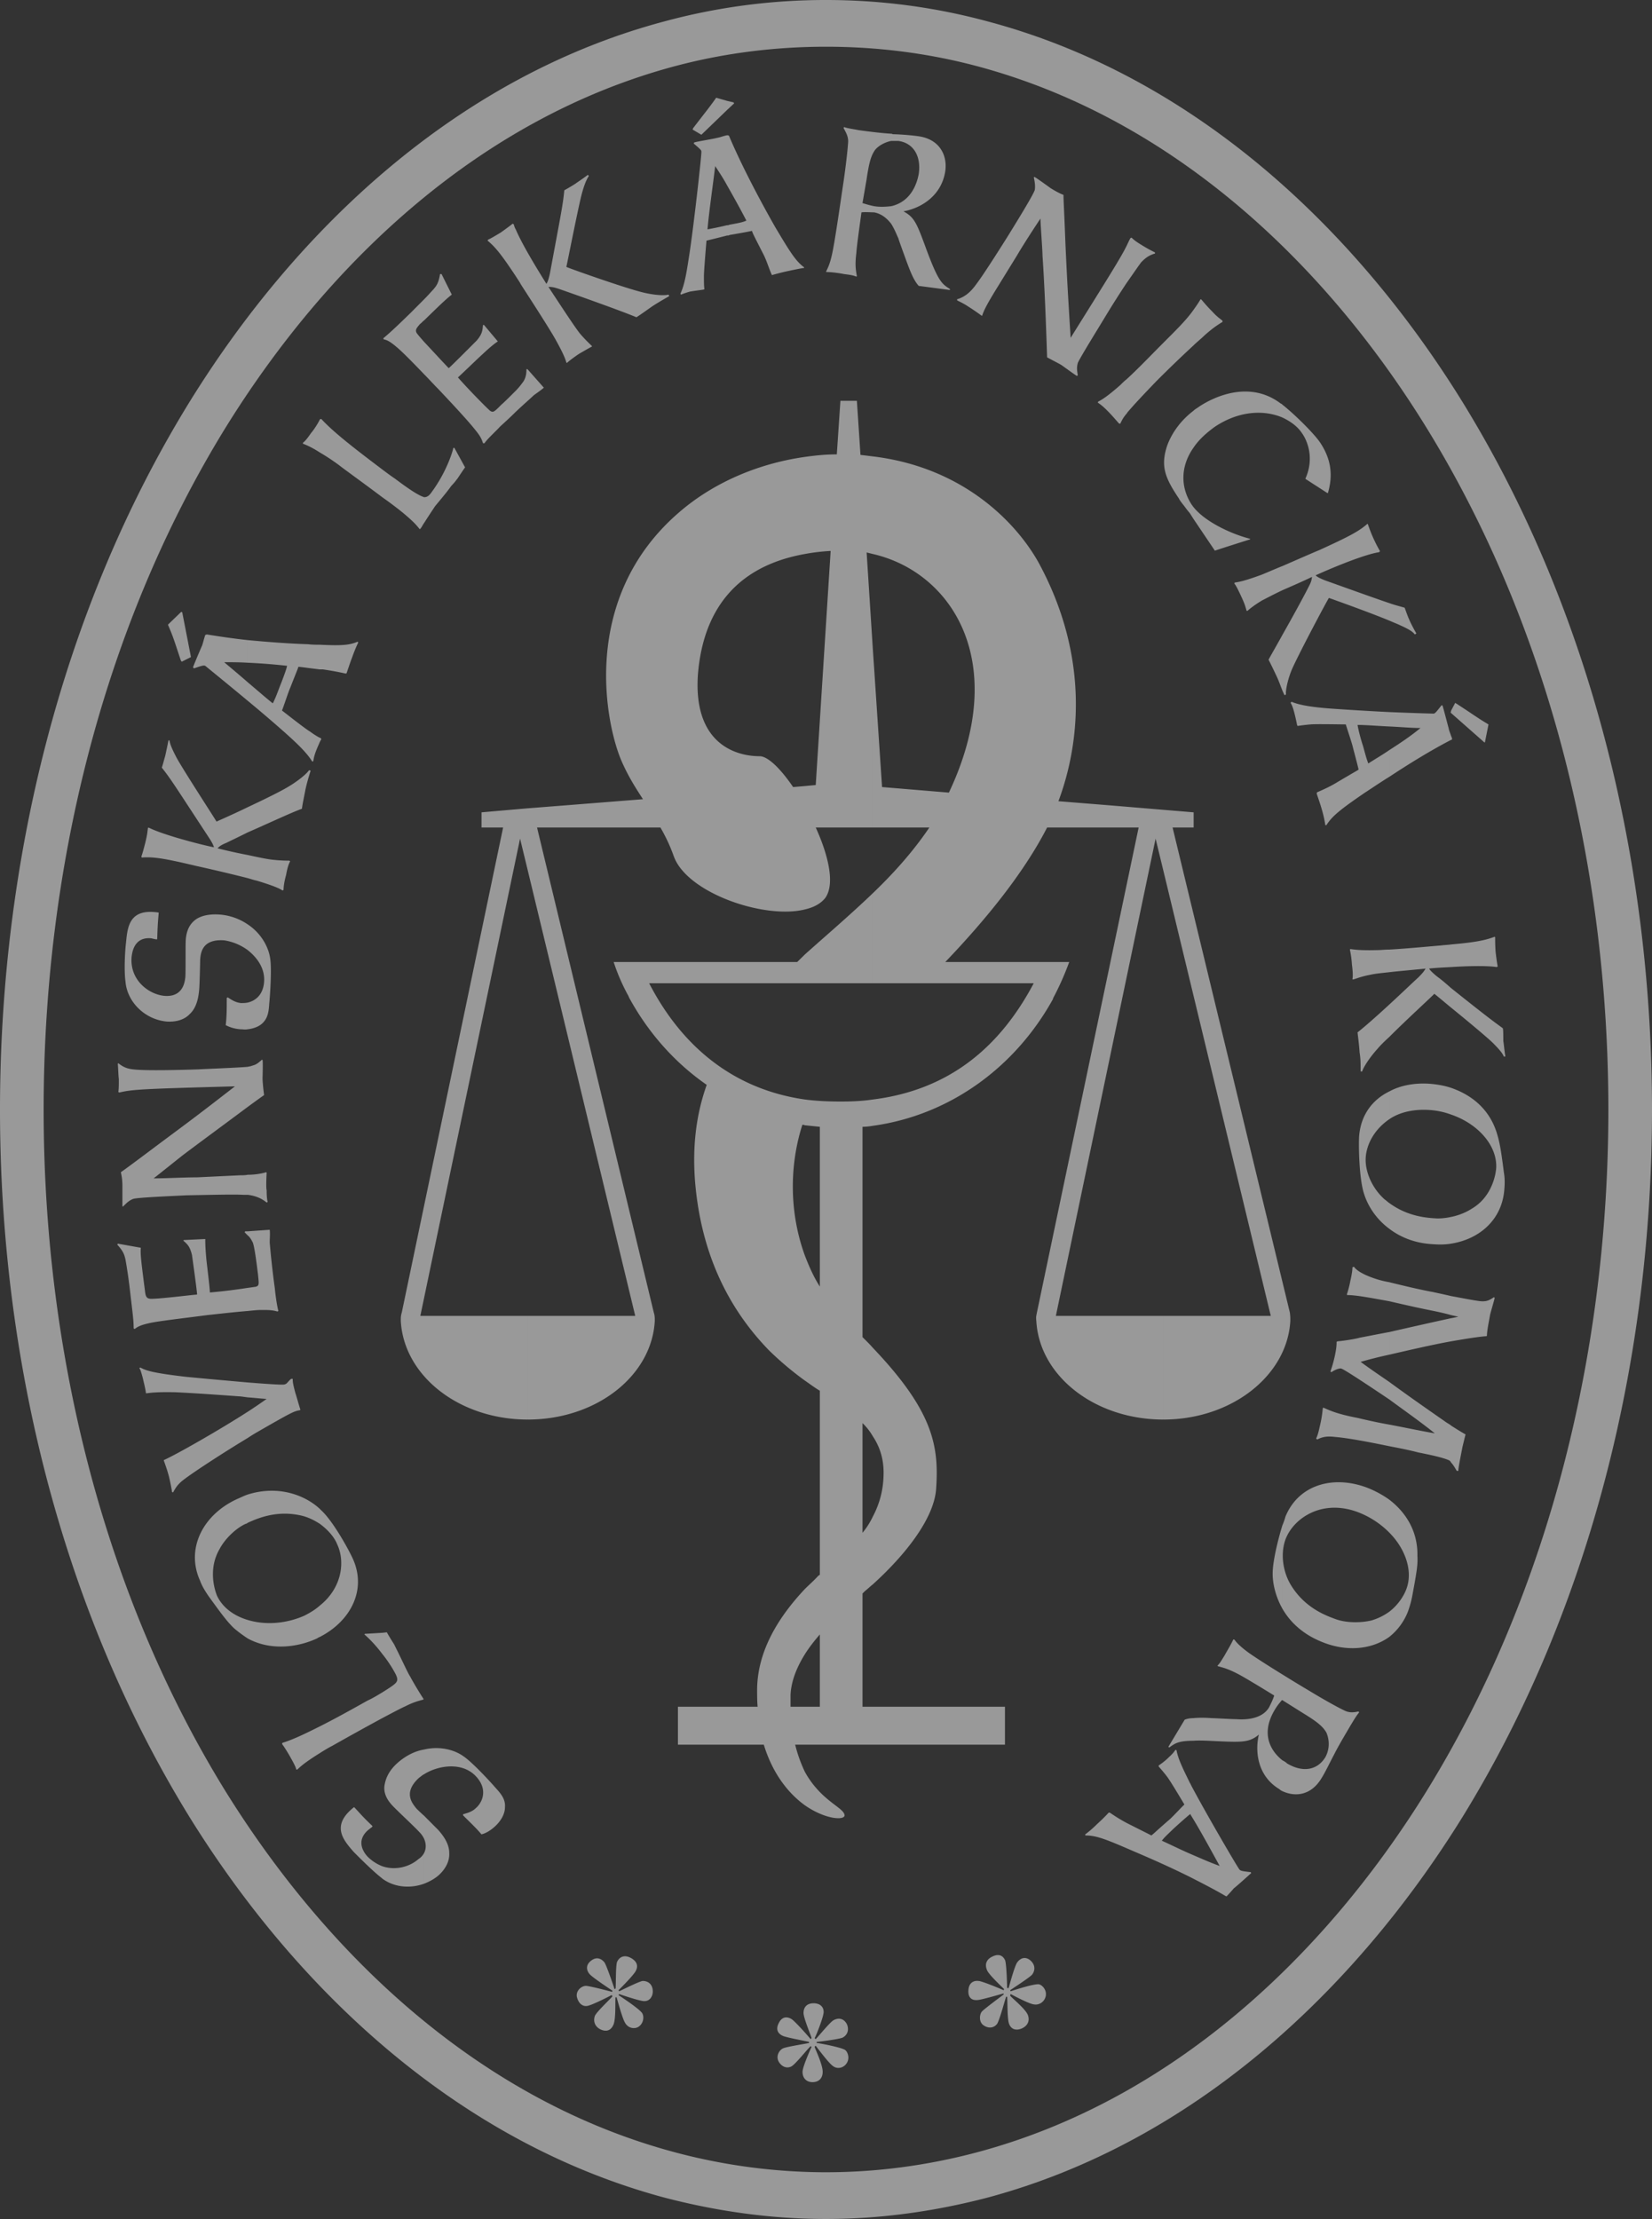 <svg xmlns="http://www.w3.org/2000/svg" width="169" height="227" viewBox="0 0 169 227">
    <rect x="0" y="0" width="169" height="227" fill="#333333" stroke="none"/>
    <g fill="#FFF" fill-rule="evenodd" opacity=".5">
        <path d="M84.5 227c-5.62 0-11.186-.788-16.595-2.206-20.85-5.622-37.393-20.962-48.526-38.928C6.144 164.379 0 138.638 0 113.526 0 88.414 6.144 62.62 19.379 41.134 30.512 23.115 47.056 7.774 67.905 2.206A63.152 63.152 0 0 1 84.5 0v4.78c-5.147 0-10.293.631-15.283 1.944-19.904 5.254-35.606 19.963-46.215 37.142C10.294 64.564 4.464 89.36 4.464 113.526c0 24.113 5.83 48.961 18.538 69.607 10.609 17.127 26.311 31.837 46.215 37.09A60.115 60.115 0 0 0 84.5 222.22V227zm0-227c5.62 0 11.186.735 16.595 2.206 20.85 5.568 37.393 20.909 48.526 38.928C162.855 62.62 169 88.414 169 113.526c0 25.112-6.145 50.853-19.38 72.34-11.132 17.966-27.676 33.306-48.525 38.928C95.685 226.212 90.12 227 84.5 227v-4.781c5.147 0 10.293-.683 15.282-1.996 19.904-5.253 35.659-19.963 46.216-37.09 12.708-20.646 18.538-45.494 18.538-69.607 0-24.166-5.83-48.962-18.538-69.66-10.557-17.18-26.312-31.888-46.216-37.142C94.792 5.411 89.647 4.78 84.5 4.78V0z"/>
        <path d="M104.571 207.491c.67-.334.771-.89.566-1.39-.257-.613-1.697-1.781-1.8-1.948l.051-.167c.102.055 1.852 1.001 2.366 1.057.565.112 1.131-.278 1.234-.89.102-.668-.464-1.169-.771-1.169-.669 0-2.674.668-2.829.723l-.051-.11c.153-.112 2.056-1.336 2.262-1.614.36-.5.258-1.058-.206-1.447-.462-.39-.976-.278-1.336.222-.257.335-.823 2.449-.874 2.616h-.155c0-.167-.05-2.393-.205-2.838-.257-.557-.72-.667-1.286-.39-.616.278-.822.78-.566 1.391.155.446 1.595 1.781 1.749 1.948l-.052.111c-.102-.055-2.21-.946-2.571-.946-.411-.055-.977.112-1.028.946-.052.78.36 1.057.925 1.003.361 0 2.418-.613 2.674-.669v.111c-.154.112-1.953 1.447-2.21 1.725-.258.279-.361 1.113.204 1.448.515.333 1.03.222 1.337-.167.258-.39.772-2.338.927-2.783h.102c.052.278 0 2.337.206 2.783.206.556.72.722 1.337.444M83.129 213c.718 0 1.028-.5 1.028-1.002.05-.723-.772-2.392-.822-2.615l.102-.111c.103.111 1.285 1.725 1.747 2.06.464.388 1.132.222 1.44-.28.36-.556.052-1.28-.256-1.39-.566-.279-2.673-.668-2.828-.668v-.112c.155 0 2.365-.278 2.673-.444.515-.279.668-.835.412-1.391-.31-.557-.823-.668-1.337-.39-.36.167-1.697 1.836-1.851 1.947l-.102-.111c.102-.111.925-2.17.925-2.67 0-.558-.413-.892-1.029-.892-.617 0-1.028.334-1.028 1.002 0 .502.77 2.337.822 2.56l-.103.111c-.102-.166-1.645-1.892-1.954-2.059-.36-.222-.925-.333-1.286.39-.36.668-.102 1.113.412 1.335.36.168 2.47.557 2.675.612v.112c-.206.056-2.366.39-2.675.556-.36.168-.772.78-.412 1.392.36.556.875.667 1.286.444.411-.222 1.595-1.725 1.954-2.058l.103.055c-.103.223-.925 2.059-.925 2.56 0 .613.36 1.057 1.029 1.057m-21.7-5.397c.72.333 1.13 0 1.336-.501.257-.612.154-2.503.206-2.782h.103c.051.11.565 2.115.874 2.615.308.556.977.668 1.388.39.566-.39.566-1.17.309-1.447-.412-.501-2.211-1.67-2.366-1.781l.052-.11c.154.054 2.262.778 2.622.722.515 0 .874-.5.823-1.113-.051-.612-.463-.946-1.028-.946-.412.056-2.263 1.002-2.417 1.057l-.052-.11c.103-.112 1.646-1.614 1.8-2.06.257-.556-.051-1.001-.617-1.279-.566-.279-1.08-.112-1.337.445-.154.445-.103 2.504-.154 2.726l-.103.056c-.051-.167-.823-2.448-1.028-2.727-.258-.334-.772-.667-1.389-.167-.565.446-.463 1.002-.103 1.392.309.333 2.057 1.502 2.314 1.669l-.051.111c-.206-.056-2.314-.611-2.674-.611-.411 0-1.028.444-.926 1.112.155.667.566 1.001 1.029.947.463-.056 2.108-.891 2.52-1.114l.102.111c-.154.223-1.594 1.558-1.8 2.004-.205.556 0 1.112.566 1.391M19.534 67.218l-.89-4.576-.104-.052-1.36 1.315c.523 1.21.575 1.42 1.308 3.628 0 0 .052.106.104.158l.942-.473zm5.808 85.67v2.892a.396.396 0 0 1-.21.106c-1.046.473-2.145 1.577-2.668 2.577-1.046 1.788-.68 3.733-.261 4.785.575 1.21 1.726 2.051 3.139 2.472v1.893c-.471-.315-.994-.683-1.465-1.104-.628-.631-1.047-1.157-2.564-3.26-.314-.474-.628-.947-.837-1.526-1.517-3.313.314-6.837 3.872-8.414.366-.158.68-.316.994-.421zm0-8.467v2.682c-2.355 1.42-5.442 3.418-6.54 4.26-.628.473-.837.841-1.099 1.315l-.105-.053c0-.105-.209-1.157-.314-1.578-.209-.789-.418-1.315-.523-1.63v-.053c1.308-.578 5.808-3.155 8.58-4.943zm0-2.998v1.525c-.419-.052-.733-.105-.89-.105-2.197-.158-4.342-.315-6.54-.42-.314 0-1.831-.053-2.877.105h-.105c-.052-.474-.21-1.052-.314-1.526-.21-.788-.262-.894-.366-1.051l.104-.053c.524.263.995.526 4.657.947 1.046.105 3.924.368 6.33.578zm0-9.676v2.366c-1.36.105-3.14.316-4.133.42-2.826.369-5.18.632-6.017.842-.942.21-1.204.421-1.413.579l-.105-.053c0-.841-.104-1.525-.366-3.786a52.88 52.88 0 0 0-.47-3.261c-.106-.42-.158-.789-.838-1.525l.052-.105 2.355.42c-.053.579 0 1.157.418 4.365.053.474.105.79.471.842.419.105 4.134-.368 4.866-.42 0-.316-.47-3.682-.523-4.05-.21-.842-.419-1.052-.89-1.473l.053-.052 2.197-.106c0 .316 0 .842.105 1.999.052.578.366 2.998.366 3.47a55.99 55.99 0 0 0 3.872-.472zm0-5.785v.42l-.314-.315.052-.105h.262zm0-16.83v4.103c-2.25 1.683-4.761 3.523-6.645 4.943-.47.368-2.564 2.051-2.982 2.367 1.308 0 3.14-.105 4.447-.105l4.395-.21c.262 0 .523 0 .785-.053v2.051h-.471c-.89-.053-3.087 0-5.86.052-.837.053-4.97.21-5.389.368-.419.158-.68.421-1.046.79l-.053-.053v-1.999c0-.841-.104-1.157-.157-1.472.523-.369.89-.631 4.186-3.103 2.616-1.946 3.558-2.63 7.482-5.68-9.627.263-10.464.316-11.825.631l-.104-.053c.052-.315.052-.683.052-1.314-.052-.421-.052-.894-.105-1.578l.053-.053c.575.474 1.046.579 1.517.631 1.256.158 5.127.053 6.697 0 .785-.052 3.872-.157 5.023-.262zm0-6.573c-.21.052-.471.052-.68.052-.628-.052-1.1-.42-1.36-.578l-.105.052c0 1.105 0 1.894-.105 2.788.21.105.733.368 1.517.42.21 0 .471.053.733 0v-2.734zm0-7.994v2.63a5.483 5.483 0 0 0-2.407-1c-2.25-.158-2.407 1.262-2.459 1.999 0 .157-.052 2.63-.105 3.103-.052.473-.157 1.682-.941 2.419-.576.63-1.465.841-2.355.789-2.302-.21-4.08-2.051-4.238-4.102-.157-1.105-.052-3.103.052-3.945.157-1.63.314-3.576 3.349-3.103-.105 1.21-.105 1.263-.157 2.735h-.105c-.104 0-.261-.053-.523-.105-1.779-.158-1.936 1.525-1.988 1.893-.21 2.367 1.727 3.84 3.349 3.997 1.935.158 2.092-1.472 2.145-1.893.052-.631 0-3.366.052-3.945.105-.999.47-1.577 1.046-1.998.471-.315 1.256-.578 2.512-.473a5.852 5.852 0 0 1 2.773.999zm0-11.99v2.576c-.942.474-1.727.842-2.145 1.052-.628.263-.733.368-.942.579 1.256.315 2.25.525 3.087.683v2.367a182.893 182.893 0 0 0-5.337-1.262c-3.087-.737-4.343-.947-5.494-.842l-.052-.105c.105-.263.262-.841.419-1.473.209-.841.209-1.157.261-1.472h.105c1.57.789 5.755 1.84 6.645 1.998-.053-.157-.105-.368-.524-.999-3.453-5.259-3.819-5.89-4.813-7.152.052-.105.262-.894.366-1.262.052-.263.21-.947.314-1.525h.105c.052.315.157.683.68 1.682.47.947 3.924 6.259 4.133 6.627.105-.053 1.57-.684 3.192-1.473zm0-17.093v2.314c-.837-.052-1.622-.052-2.407-.052.68.578 1.57 1.315 2.407 2.05v1.894c-2.145-1.788-4.29-3.524-4.343-3.576-.157-.053-.261-.053-1.15.263l-.105-.105c.104-.316.784-1.894.941-2.262.105-.315.157-.578.314-1.052l.157-.052c1.308.21 2.72.42 4.186.578zm0 19.67v-2.578c1.57-.736 3.296-1.577 4.08-2.05.733-.421 1.832-1.21 2.198-1.736l.157.052c-.261.842-.366 1.21-.523 1.894-.157.841-.314 1.525-.366 1.998-1.151.42-3.61 1.578-5.546 2.42zm0 4.68v-2.367c1.203.263 1.988.42 2.459.474.89.105 1.57.105 1.779.105l.105.052c-.157.316-.262.579-.42 1.42-.208.737-.26 1.315-.26 1.525l-.105.053c-.314-.21-.89-.473-2.616-1-.262-.052-.576-.157-.942-.262zm0 15.461v-2.734c.732-.158 1.57-.737 1.674-2.104.105-1.367-.68-2.472-1.674-3.26v-2.63c1.36.894 2.145 2.314 2.302 3.524.157.999 0 3.576-.105 4.627-.052.842-.157 1.473-.732 1.999-.419.368-.994.526-1.465.578zm0 7.942v-4.102c.21-.052.314-.052.418-.106.419-.105.576-.21 1.047-.63l.052.052c.052.263 0 1.735 0 1.893 0 .21.052.894.157 1.683-.523.368-1.099.789-1.674 1.21zm0 8.993v-2.051c.68 0 1.413-.106 1.883-.263l.053.052c-.053 1-.053 1.63 0 1.788 0 .684.052 1 .104 1.21l-.104.052c-.523-.42-1.099-.683-1.936-.788zm0 11.885v-2.366c.418-.053.732-.106.785-.106.418-.105.366-.263.261-1.314-.104-.79-.314-2.63-.523-3.208-.157-.316-.314-.579-.523-.737v-.42l2.25-.158c.052.473 0 .789 0 1.315.052.578.209 2.419.523 4.68.052.579.21 1.788.366 2.314l-.105.053c-.523-.158-.941-.158-1.674-.158-.366 0-.837.052-1.36.105zm0 12.99v-2.682a53.33 53.33 0 0 0 1.936-1.315c-.262 0-1.204-.105-1.936-.158v-1.525c1.936.158 3.61.263 3.715.21.104 0 .157-.052.261-.105.053-.052.367-.42.471-.473h.157c0 .316 0 .42.262 1.42.157.473.366 1.262.523 1.735l-.052.053c-.628.105-.838.21-4.5 2.314-.262.158-.523.316-.837.526zm7.377 29.503v2.735c-.837.526-1.726 1.104-2.302 1.683h-.105c-.052-.21-.157-.473-.575-1.21-.052-.105-.471-.841-.89-1.42l.053-.105c1.046-.315 2.354-.946 3.82-1.683zm0-12.359v3.209c-.157.052-.261.157-.418.21-1.622.736-4.448 1.315-6.96-.053v-1.893c1.727.526 3.82.42 5.756-.42.628-.316 1.151-.632 1.622-1.053zm0-9.887v1.526c-.575-.369-1.203-.684-1.883-.842-2.512-.578-4.448.263-5.494.736v-2.892c3.191-1 5.912.105 7.377 1.472zm0-88.404v2.525c-1.726-.211-1.988-.264-2.197-.264-.053.21-.157.42-.837 2.156-.21.474-.628 1.788-.838 2.314.419.316 2.407 1.894 2.878 2.156.419.316.785.526.994.632v.42c-.105.263-.261.579-.418 1-.21.578-.21.788-.262.999h-.105c-.575-.947-1.726-1.999-2.72-2.893a141.884 141.884 0 0 0-3.872-3.313v-1.893c.942.789 1.831 1.577 2.564 2.156.314-.579.627-1.525.89-2.156.418-1.105.47-1.262.575-1.683a61.412 61.412 0 0 0-4.03-.316v-2.314c2.198.21 4.396.368 6.175.421.418.053.837.053 1.203.053zm0-23.035v3.366c-.575-.368-1.15-.684-1.726-.894v-.105c.156-.106.366-.316.837-1 .104-.105.575-.736.89-1.367zm0 25.56v-2.525c2.198.105 3.035.052 3.872-.316l.052.105c-.157.316-.366.79-.628 1.525-.261.684-.418 1.21-.575 1.63h-.105a29.522 29.522 0 0 0-2.302-.42h-.314zm0 7.414v-.42c.052 0 .105.052.105.052l.052.106c-.052.052-.105.157-.157.262zm0 91.56c3.087-1.577 4.814-4.733 3.401-7.94-.419-.947-2.04-3.892-3.244-4.997l-.157-.158v1.526c.785.578 1.465 1.314 1.779 2.103.837 1.788.47 4.47-1.779 6.258v3.209zm6.383 5.68v2.63a316.295 316.295 0 0 0-5.127 2.84c-.419.21-.837.473-1.256.736v-2.735c1.465-.736 3.087-1.63 4.866-2.63.68-.315 1.151-.63 1.517-.84zm0-6.1v2.156c-.941-1.262-1.779-1.946-1.83-1.998l.051-.053 1.78-.105zm0-119.013v2.84c-1.883-1.42-4.08-2.998-4.395-3.26a21.853 21.853 0 0 0-1.988-1.315V42.92l.052-.053h.105c1.256 1.368 3.506 3.103 6.226 5.154zm0 142.889a4.387 4.387 0 0 1-1.465-.947c-.261-.263-1.36-1.525 0-2.734.21-.158.314-.263.419-.316l.052-.105c-1.046-1-1.046-1.052-1.883-1.946-2.407 1.893-1.1 3.366-.053 4.575.576.579 1.989 1.999 2.878 2.683l.052.052v-1.262zm0-15.146v-2.63c.837-.526 1.151-.736 1.36-.946.262-.263.21-.526 0-.947a12.634 12.634 0 0 0-1.36-2.051v-2.156l.471-.053c.105.21.628 1.052.733 1.21l.418.841c.366.737 1.047 2.209 1.204 2.42.366.683.994 1.735 1.412 2.366l-.052.053c-.576.157-.994.263-1.831.683-.471.21-1.36.684-2.355 1.21zm4.29-124.903v2.63c-.156.21-.261.473-.418.63h-.052c-.367-.473-.68-.788-1.413-1.42-.419-.367-1.36-1.104-2.407-1.84v-2.84c.419.316.837.631 1.308.947 1.884 1.42 2.46 1.683 2.826 1.84.052 0 .104.053.157.053zm0-20.247v2.156c-.156.105-.261.263-.418.368-.314.368-.523.579-.366.894.052.105.366.473.785.947v3.313c-1.308-1.367-2.355-2.42-2.878-2.84-.68-.578-.994-.684-1.256-.736l-.052-.105c.68-.579 1.151-1 2.825-2.63l1.36-1.367zm0 158.929c-.104.21-.313.473-.575.63-.89.79-2.354 1.21-3.715.737v1.262c1.204.895 2.826 1.053 4.29.526v-3.155zm0-10.571c-.941.158-1.883.63-2.72 1.367-.942.842-1.203 1.63-1.308 2.156-.157.684.052 1.42.732 2.157.367.42 2.355 2.261 2.773 2.734a2.4 2.4 0 0 1 .524.737v-2.367a16.736 16.736 0 0 1-.785-.736c-.419-.526-1.413-1.63.261-3.156.157-.105.314-.263.524-.368v-2.524zm0-146.202v-2.156c.42-.42.733-.79.89-.947.314-.368.576-.63.733-1.63h.157l1.046 2.103c-.47.369-.837.684-2.825 2.63zm0 20.72v-2.629c.262 0 .472-.105.733-.473 1.674-2.262 2.25-4.47 2.25-4.576h.105l1.098 1.999c-.157.21-.68 1-.785 1.157-.104.105-.209.315-.627.736-.471.684-1.518 1.893-1.675 2.104-.314.473-.732 1.104-1.098 1.683zm9.366-13.515v2.156c-.47.473-1.046 1-1.622 1.525-.366.421-1.308 1.262-1.57 1.683h-.156c-.157-.526-.367-.841-.838-1.42-.837-1.052-2.773-3.103-3.714-4.102-.524-.526-.994-1.052-1.465-1.525V34.98c.89.946 2.145 2.314 2.511 2.682.21-.158 2.616-2.577 2.878-2.84.523-.631.575-.947.628-1.578h.104l1.413 1.683c-.314.21-.733.526-1.57 1.315-.418.368-2.145 2.051-2.511 2.367 1.203 1.367 3.034 3.208 3.296 3.418.314.21.419.105 1.151-.631.366-.316.942-.894 1.465-1.42zm0-16.514v4.786c-1.36-2.05-2.04-2.945-2.878-3.629l.053-.105c.261-.104.785-.42 1.308-.736.732-.526.942-.684 1.203-.894l.105.053c.052.157.104.368.21.525zm-9.365 164.662v-2.367l1.465 1.473c.314.368 1.098 1.262 1.098 2.314.053.841-.366 1.63-1.046 2.261-.471.42-.994.684-1.517.894v-3.155c.261-.526.157-1.052 0-1.42zm3.976-2.42c.733.737 1.308 1.263 1.884 1.946.261-.052.784-.263 1.36-.789.47-.42 1.046-1.157 1.046-1.998.053-.789-.366-1.315-.941-1.946-.68-.789-2.407-2.63-3.244-3.208-.994-.736-2.512-1.104-4.081-.736v2.524c1.412-.894 3.924-1.315 5.336.263 1.204 1.315.628 2.63-.052 3.208-.419.42-.994.526-1.308.631v.105zm5.39-157.456v-4.786c.784 1.841 2.72 4.891 3.138 5.576.105-.159.21-.37.367-1.105 1.15-6.206 1.308-6.89 1.465-8.467.104-.053.837-.473 1.15-.684.21-.158.785-.526 1.256-.894l.105.105c-.157.263-.366.579-.68 1.683-.314 1.052-1.517 7.205-1.622 7.626.157.105 5.807 2.103 7.691 2.577.785.21 2.093.42 2.773.262l.052.158c-.732.421-1.098.631-1.674 1-.68.473-1.256.894-1.674 1.156-1.622-.683-6.54-2.419-7.9-2.892-.628-.21-.785-.21-1.1-.21 1.727 2.63 2.669 4.05 3.192 4.733.576.683 1.047 1.104 1.256 1.315v.052c-.314.159-.576.316-1.308.737-.628.42-1.099.788-1.256.946l-.052-.053c-.105-.368-.314-.946-1.204-2.524-.889-1.525-2.982-4.733-3.453-5.47-.157-.315-.366-.578-.523-.84zm0 13.884v-2.156c.365-.368.627-.736.784-.947.262-.42.314-.841.314-1.262h.104l1.675 1.893c-.367.316-.628.474-1.047.79-.261.262-.941.84-1.83 1.682zm21.608-28.294v5.102c-.367-.684-.785-1.315-1.204-1.946-.209 1.788-.628 4.628-.785 6.468.576-.105 1.36-.262 1.989-.42v1.052c-.576.157-1.675.42-2.093.525-.052.579-.262 3.103-.262 3.63 0 .63 0 1.051.053 1.314l-.053.053c-.261.052-.785.105-1.412.21-.576.158-.785.263-.942.315l-.053-.105c.471-.946.68-2.524.89-3.839.47-2.997 1.308-10.57 1.256-10.676 0-.157-.053-.21-.785-.841l.052-.105c.314-.106 1.988-.368 2.355-.474.313-.052.523-.157.994-.263zm0-3.523v.947l-2.616 2.524-.89-.526c0-.053.052-.158.052-.158 1.413-1.84 1.57-1.998 2.355-3.102l1.099.315zm0 .947v-.947l.68.158.052.105-.732.684zm0 12.832v-1.052c.104 0 .157 0 .261-.053 1.151-.21 1.36-.263 1.727-.42-.68-1.315-1.36-2.525-1.988-3.63v-5.1h.104l.105.052c1.308 3.103 3.244 6.732 4.709 9.309 1.623 2.734 2.144 3.523 2.982 4.154v.053c-.366.052-.89.158-1.623.315-.732.158-1.307.316-1.673.421l-.052-.105c-.314-.736-.524-1.473-.89-2.156-.942-1.841-1.046-2.051-1.099-2.262-.261.053-.47.106-2.302.421-.052.053-.157.053-.261.053zM91.162 13.68v.736c-.733.158-1.308.526-1.622.895-.42.577-.629 1.262-.89 3.05l-.418 2.418c.367.106.68.21 1.203.316.68.105 1.203.052 1.727 0v1.788c-.419-.526-.942-.999-1.727-1.157-.315 0-.942-.053-1.308 0-.104.789-.47 3.313-.524 4.155-.155 1.262-.051 1.735.053 2.366l-.053.053c-.26-.105-.418-.158-1.255-.263-.523-.105-1.308-.21-1.831-.21v-.053c.105-.263.366-.631.628-1.893.314-1.472.889-5.575 1.152-7.31.155-1.052.417-3.103.47-4.103 0-.525-.21-.893-.47-1.367l.051-.104c.419.157.994.21 1.465.314 1.517.21 2.512.316 3.349.369zm0 9.203v-1.788c2.093-.473 2.668-2.42 2.826-3.313.26-1.788-.524-3.156-2.094-3.366h-.732v-.736c.052 0 .104 0 .157.052.628 0 1.988.105 2.669.21 2.144.316 2.929 1.946 2.72 3.524-.367 2.577-2.512 3.84-4.29 4.155 1.098.578 1.359 1.21 2.197 3.47 1.36 3.735 1.726 3.946 2.563 4.471v.105l-3.19-.42c-.524-.58-.839-1.42-1.257-2.525-.105-.315-.68-1.84-.837-2.366-.157-.316-.366-.895-.732-1.473zm24.067 15.935v3.523c-.314.369-.418.579-.627 1h-.106c-.208-.21-.627-.737-1.202-1.315-.471-.473-.681-.631-.995-.842l.053-.105c.418-.21.993-.578 2.25-1.683.209-.21.418-.42.627-.578zm0-13.621v3.786a98.815 98.815 0 0 0-2.197 3.471c-.471.79-2.564 4.155-2.774 4.681-.104.42-.104.631 0 1.262l-.104.053c-.262-.158-1.413-1-1.57-1.105-.156-.105-.784-.42-1.464-.788-.106-3.261-.263-7.416-.471-10.413 0-.578-.21-3.261-.21-3.787-.733 1.104-1.727 2.63-2.406 3.787l-2.302 3.734c-.471.788-1.048 1.735-1.257 2.419h-.051c-.785-.579-1.31-.894-1.465-1-.577-.368-.89-.473-1.047-.578v-.105c.733-.21 1.36-.684 1.988-1.577.524-.685 1.727-2.525 3.244-4.944.419-.684 2.616-4.208 2.72-4.681.054-.42 0-.789-.104-1.262l.053-.053c.157.053 1.308.895 1.674 1.157.68.42 1.046.579 1.309.684 0 .631.051 1.104.208 5.206.157 3.314.21 4.418.523 9.414 3.977-6.363 5.128-8.204 5.703-9.361zm0 3.786v-3.786c.157-.315.262-.579.418-.841l.106-.052c.209.21.47.42.994.735.418.263.785.473 1.412.789v.105c-.733.211-1.098.579-1.412.894-.315.421-.89 1.262-1.518 2.156zm6.854 146.78v2.315c-1.517 0-1.883.263-2.459.683l-.105-.052 1.675-2.787c.262-.106.576-.158.89-.158zm0-133.737c-1.308 1-2.198 2.261-2.668 3.524-.732 2.156-.21 3.365 1.203 5.469 0 .053.262.42.524.736.261.368.523.684.575.736l.366.579v-1.21c-.052-.052-.104-.157-.157-.21-1.15-1.735-1.203-3.892.157-5.838v-3.786zm0-10.308v3.629a125.62 125.62 0 0 0-3.819 3.681c-1.466 1.525-2.25 2.367-2.878 3.103-.051.053-.105.158-.157.21V38.82c1.203-1.104 2.355-2.314 3.505-3.471 1.466-1.473 2.565-2.524 3.35-3.629zm0 3.629v-3.629c.262-.368.524-.736.733-1.104h.052c.21.21.419.526 1.151 1.262.576.631.837.736 1.047.947v.105c-.68.42-1.047.683-1.831 1.367-.367.368-.785.684-1.152 1.052zm0 17.723v-1.21c1.152 1.473 3.767 2.735 5.808 3.261v.053c-.994.315-2.668.841-3.61 1.157l-2.198-3.261zm9.104 118.224v2.63h-.052c-.21.262-.419.472-.733.998-1.57 2.63-.209 4.365.785 5.154v3.156a1.097 1.097 0 0 1-.314-.21c-2.197-1.315-2.512-3.787-2.092-5.575-.942.789-1.675.789-4.082.683-1.15-.052-1.988-.105-2.616-.052v-2.314c.524-.053 1.152-.053 1.883 0 .315 0 1.99.105 2.512.105.68.053 2.564.105 3.349-1.21.157-.315.419-.841.523-1.21-.68-.42-2.825-1.735-3.61-2.155-1.099-.579-1.57-.684-2.145-.842l-.053-.052c.21-.21.314-.369.732-1.052.263-.474.681-1.157.89-1.63h.105c.156.21.42.578 1.413 1.314.733.526 2.145 1.42 3.505 2.262zm0-15.252v8.52c-.68-1.21-.994-2.524-.994-3.576 0-1.315.576-3.576.994-4.944zm0-91.087v5.68c-.209-.526-.314-.841-.523-1.315-.366-.788-.68-1.42-.89-1.84.315-.579.838-1.473 1.413-2.525zm0-7.047v2.472c-.994.473-1.675.842-2.093 1.052-.784.474-1.308.894-1.465 1.052h-.104c-.105-.368-.157-.631-.524-1.42-.313-.684-.576-1.21-.732-1.368l.052-.105c.419-.052.995-.158 2.721-.789.523-.21 1.36-.578 2.145-.894zm0-16.513v1.315c-1.726-.737-4.29-.79-6.906.946-.943.684-1.674 1.368-2.198 2.156v-3.786c.157-.158.367-.263.576-.42 1.413-.947 5.127-2.788 8.371-.316.052 0 .105.052.157.105zm0 1.315v-1.315c1.151.894 3.244 2.945 3.872 3.892 1.046 1.577 1.36 3.208.785 5.153h-.052l-2.198-1.42-.053-.052c.995-2.209.105-4.05-.366-4.68-.418-.632-1.098-1.158-1.988-1.578zm0 140.522v-3.156c.21.105.367.21.471.316 1.57.946 3.087.736 3.924-.631.523-.947.367-1.946.105-2.525-.366-.63-.942-1.104-2.407-1.998l-2.093-1.315v-2.63c1.099.684 2.145 1.315 2.773 1.684.941.578 2.669 1.577 3.558 1.998.523.263.942.21 1.465.105l.052.105c-.313.368-.575.842-.837 1.263-.837 1.42-1.36 2.313-1.726 3.05-.314.578-.89 1.788-1.256 2.366-1.047 1.788-2.668 1.999-4.029 1.368zm10.935-29.82v3.367a9.031 9.031 0 0 0-2.983-1.999c-3.714-1.525-6.696.42-7.585 2.577-.576 1.42-.367 3.313.47 4.733 1.413 2.367 3.558 3.156 4.552 3.524 1.1.42 2.616.42 3.714.158a5.955 5.955 0 0 0 1.832-.894v2.577c-1.832 1.314-4.395 1.525-6.854.525-1.988-.788-3.296-2.05-4.08-3.418v-8.52a6.41 6.41 0 0 0 .313-.894c1.413-3.418 5.128-4.26 8.529-2.892.627.263 1.36.63 2.092 1.157zm0-7.677v2.208c-2.04-.42-4.238-.841-5.546-.946-.837-.105-1.308 0-1.83.263l-.106-.105c.105-.21.21-.474.367-1.21.157-.631.26-1.262.314-1.893l.052-.053c.628.263 1.308.631 3.505 1.052.89.21 2.042.473 3.244.684zm0-9.467v2.314a43.811 43.811 0 0 0-2.93.737c1.151.841 2.093 1.472 2.93 2.05v1.789c-2.511-1.683-4.656-3.103-4.918-3.156-.157-.052-.628.105-.994.368l-.105-.052c.105-.368.21-.579.419-1.473.21-.946.21-1.315.21-1.577l.104-.053c.68-.053 1.935-.263 2.25-.368.836-.158 1.883-.368 3.034-.579zm0-5.101v1.946c-1.779-.316-3.349-.631-4.29-.631l-.052-.053c.104-.315.261-.841.366-1.42.157-.683.209-1.104.209-1.367l.157-.053c.366.526 1.36.947 2.145 1.21a9.79 9.79 0 0 0 1.465.368zm0-19.511v2.84c-1.465.999-2.302 2.472-2.407 3.891-.104 1.473.68 3.209 1.937 4.313.156.105.313.263.47.368v2.63c-1.36-1-2.198-2.367-2.564-3.524-.523-1.525-.575-4.89-.523-5.89.157-2.209 1.36-3.787 3.087-4.628zm0-8.888v3.313c-.523.474-.941.894-1.202 1.21-.577.631-1.362 1.683-1.57 2.314h-.158c0-.894 0-1.262-.104-1.946-.053-.841-.158-1.525-.21-2.051.68-.526 1.989-1.683 3.244-2.84zm0-5.627v2.314c-.941.105-1.517.158-1.935.263-.89.158-1.518.42-1.727.473h-.105c.052-.368.052-.684-.052-1.525a10.352 10.352 0 0 0-.21-1.525l.053-.053c.418.053.993.158 2.825.105.314 0 .68-.052 1.151-.052zm0-24.297v1.473c-1.202-.053-2.353-.158-3.244-.158.105.63.367 1.578.576 2.209.315 1.157.366 1.314.523 1.735.732-.473 1.464-.894 2.145-1.367v2.734c-.941.579-1.779 1.157-2.511 1.63-2.616 1.789-3.349 2.42-3.924 3.314h-.105a12.308 12.308 0 0 0-.366-1.63c-.21-.737-.419-1.263-.524-1.63l.053-.106c.733-.315 1.413-.63 2.093-1.052 1.78-1.051 1.988-1.157 2.145-1.262-.053-.263-.105-.473-.576-2.261-.104-.474-.575-1.84-.732-2.367-.523 0-3.087-.052-3.61 0-.576.053-.994.105-1.308.158l-.052-.053c-.053-.21-.157-.788-.315-1.367-.157-.578-.26-.789-.366-.947l.105-.105c.994.42 2.563.579 3.872.684 1.465.105 3.923.263 6.121.368zm0-11.15v1.789c-2.04-.842-5.86-2.209-6.173-2.314-.105.105-2.931 5.417-3.716 7.152-.366.79-.732 2.104-.68 2.735l-.156.053c-.053-.158-.157-.316-.21-.474v-5.68c1.046-1.84 2.25-4.049 2.669-4.89.313-.579.313-.737.366-1.052-1.204.578-2.198.999-3.035 1.367V57.91c1.57-.683 3.244-1.42 3.768-1.63 2.877-1.315 4.028-1.893 4.918-2.682h.051c.106.315.315.894.576 1.472.367.79.524 1.052.68 1.315l-.104.105c-1.727.263-5.703 1.999-6.488 2.367.104.105.313.263.994.526 3.82 1.367 5.442 1.946 6.54 2.314zm0 1.789v-1.788c.576.21 1.047.315 1.57.473.052.105.314.894.47 1.21.106.263.42.894.733 1.42l-.157.105c-.21-.263-.47-.473-1.517-.947-.21-.105-.628-.263-1.099-.473zm0 103.972v-2.577c.89-.684 1.465-1.578 1.727-2.262.732-1.84-.052-4.154-1.727-5.837v-3.366c1.518 1.157 2.93 3.05 2.878 5.732.052.894-.053 1.578-.523 4.102a10.12 10.12 0 0 1-.471 1.683 6.17 6.17 0 0 1-1.884 2.525zm6.331-21.615v3.786c-.052-.105-.105-.157-.157-.21-.628-.316-2.198-.631-3.244-.842-.784-.21-1.83-.42-2.93-.63v-2.21c1.675.316 3.4.684 4.657.895-1.36-1.105-3.087-2.314-4.657-3.471v-1.788c1.727 1.262 3.14 2.261 5.86 4.154.157.105.366.21.471.316zm0-10.992v2.367c-2.04.368-4.5.947-6.33 1.367v-2.314a629.936 629.936 0 0 1 6.33-1.42zm0-2.261v1.946c-1.15-.316-1.57-.368-3.558-.79-.942-.21-1.883-.42-2.773-.63v-1.946c1.465.368 3.506.841 4.448 1 .209.052.994.21 1.883.42zm0-8.099v2.735c-.628.105-1.256.105-1.936.052-1.83-.105-3.296-.736-4.395-1.577v-2.63c1.936 1.42 3.924 1.525 4.919 1.578.47 0 .94-.053 1.412-.158zm0-13.2v2.734a7.793 7.793 0 0 0-2.25-.473c-1.675-.105-3.087.263-4.08.947v-2.84c1.15-.631 2.615-.894 4.132-.789.629.053 1.413.158 2.198.42zm0-14.673v2.314c-1.046.053-1.936.105-2.25.158.052.105.21.315.785.789.576.42 1.047.841 1.465 1.21v1.998c-.89-.737-1.57-1.315-1.726-1.42-.053.105-2.826 2.63-4.605 4.417v-3.313c1.256-1.157 2.46-2.314 2.982-2.787.472-.474.576-.631.733-.894-1.57.158-2.825.263-3.715.368v-2.314c1.884-.105 4.552-.368 5.285-.42.365-.053.732-.053 1.046-.106zm0-21.3c-.105-.367-.209-.525-.261-.84-.105-.369-.524-2-.628-2.315h-.104c-.576.737-.63.79-.786.842-.053 0-2.146-.053-4.552-.158v1.473c1.151.052 2.303.157 3.191.157-.94.79-2.04 1.525-3.19 2.262v2.734c1.988-1.314 4.29-2.734 6.33-3.786v-.368zm0-2.629v.263l-.052-.052.052-.21zm0 .263l3.4 2.998h.053l.367-1.84c-1.151-.684-1.308-.842-3.244-2.104 0 0-.105-.053-.157-.106l-.419.79v.262zm0 2.735v-.368c.053.052.053.158.105.263l-.052.105h-.053zm0 23.245v-2.314c2.407-.21 3.506-.42 4.448-.789l.052.053c0 .263 0 .894.051 1.525.106.894.157 1.157.21 1.472l-.104.053c-1.047-.158-3.035-.105-4.657 0zm0 4.155v-1.999c3.557 2.84 4.133 3.26 5.284 4.102.052.105.052.947.052 1.315.053.263.106.947.211 1.578h-.158c-.105-.263-.314-.579-1.098-1.368-.524-.526-2.669-2.314-4.29-3.628zm0 24.139v-2.735a6.253 6.253 0 0 0 2.198-.894c1.726-1.052 2.302-2.945 2.406-4.05.157-2.314-1.83-4.575-4.604-5.522v-2.734c1.831.63 3.82 1.946 4.657 4.575.26.842.418 1.525.732 4.05.105.578.105 1.157.053 1.736-.21 3.05-2.46 5.1-5.442 5.574zm0 9.992v-2.367c.314-.052.523-.105.733-.157-.262-.053-.523-.106-.733-.158v-1.946c1.151.21 2.46.473 3.034.526.681.052.943-.158 1.362-.42l.052.104c-.052.263-.419 1.473-.471 1.736-.105.63-.314 1.578-.314 2.103l-.053.053c-.784.053-2.092.263-3.61.526zm0 12.411v-3.786c.576.368.994.63 1.465.894v.052c-.052.158-.21.842-.314 1.263-.052.315-.418 2.05-.418 2.419h-.157c-.105-.158-.314-.579-.576-.842zM111.053 187.766c1.076 0 1.991.341 4.896 1.607 1.721.732 3.82 1.656 5.864 2.679v-2.386c-.915-.39-1.883-.877-2.959-1.364.269-.341.377-.438 1.237-1.266.485-.439 1.184-1.072 1.668-1.461 0 0 .054.048.054.097v-3.117c0-.049 0-.049-.054-.097-.538-1.12-1.236-2.435-1.399-3.41l-.106-.048c-.108.146-.216.34-.647.73-.43.439-.86.731-1.076.877v.098c.162.194.43.487.808.974.323.39 1.56 2.483 1.828 2.922-.376.34-1.29 1.363-1.667 1.655-1.398 1.218-1.507 1.364-1.722 1.51-.161-.097-.377-.195-2.205-1.12-.7-.34-1.4-.78-2.044-1.217h-.108c-.269.292-.646.681-1.184 1.168-.538.536-.969.877-1.237 1.072l.053.097zm10.76 4.286c1.237.633 2.476 1.266 3.55 1.9l.108.048c.377-.39.54-.584.754-.828.322-.244 1.56-1.364 1.775-1.558l-.054-.098c-.914-.097-1.022-.146-1.13-.243-.107-.049-3.658-6.137-5.003-8.718v3.117c.915 1.461 2.152 3.75 2.959 5.211-.968-.34-1.936-.778-2.959-1.217v2.386zM53.992 82.688v6.361l-.789-3.258L43 134.616h10.993v10.603c-6.995 0-12.676-4.448-12.992-10.086 0-.362 0-.517.105-.879l10.363-49.601h-2.21v-1.552l4.734-.413zm28.353 79.858v6.672c-.842 1.345-1.42 2.793-1.473 4.19v1.189h1.473v3.879h-1a14.384 14.384 0 0 0 1 2.793v3.414c-1.579-1.138-3.262-3.104-4.209-6.207h-8.784v-3.88h8.153c-.052-.568-.052-1.189-.052-1.81.052-4.034 2.314-7.499 4.892-10.24zm0-64.91l-.79.775H62.777a20.272 20.272 0 0 0 1.42 3.31c.105.155.158.362.263.517 1.946 3.517 4.629 6.517 7.838 8.741-1.052 2.948-1.526 6.31-1.158 10.293.79 8.379 4.366 13.603 7.522 16.861a32.586 32.586 0 0 0 3.683 3.103v-12.775c-1.631-4.448-1.579-9.31-.263-13.396a.58.58 0 0 1 .263.052v-2.638c-7.575-1.086-12.73-5.69-15.939-11.896h15.939v-2.948zm0-50.895v9.93c-7.26 1.294-10.416 6-10.942 12.259-.526 7.137 3.84 8.43 6.313 8.43.841 0 2.156 1.293 3.419 3.155l1.21-.103v12.62c-4.103 1.034-12.046-1.655-13.414-5.43-.42-1.19-.894-2.121-1.367-2.949H54.939l11.94 49.601c.106.31.106.569.106.88-.316 5.637-5.997 10.085-12.993 10.085v-10.603h10.994L53.992 89.05v-6.361l3.946-.31 7.837-.621c-.736-1.138-1.473-2.276-2.157-3.828-1.63-3.672-4.418-16.706 5.892-25.55 3.472-3 8.048-4.966 12.835-5.638zm0 137.942v-3.414c1.63 2.948 3.945 3.62 4.05 4.396.106.57-1.894.518-4.05-.982zm6.943-72.204v2.69a6.59 6.59 0 0 1-1.052.103v21.516c.367.362.736.724 1.052 1.087v9.05a6.248 6.248 0 0 0-1.052-1.344v11.224a7.995 7.995 0 0 0 1.052-1.655v6.93c-.263.207-.526.466-.79.673l-.262.258v11.586h1.052v3.879h-6.943v-3.88h1.525v-7.395c-.579.672-1.105 1.344-1.525 2.017v-6.672c.474-.466.946-.88 1.367-1.345l.158-.103V142.27c-.526-.31-1-.673-1.525-1.035v-12.775c.42 1.086.894 2.173 1.525 3.155v-16.344c-.526-.052-1-.103-1.525-.155v-2.638c1.157.155 2.42.207 3.682.207 1.157 0 2.261-.052 3.26-.207zm0-21.102c-2.262 2.172-4.629 4.19-6.943 6.258v2.948h6.942v-9.206zm0-44.688v9.983l-.631-.156.63 9.828v18.309H83.45c1.316 2.896 1.999 5.845.948 7.241-.474.569-1.158.931-2.052 1.138v-12.62l1.104-.104 1.526-23.947c-.947.052-1.79.155-2.63.31v-9.93c1.104-.155 2.156-.259 3.26-.259L85.975 41h1.684l.367 5.534 1.263.155zm0 115.391v-6.93c.684-1.293 1.104-2.742 1.104-4.5 0-1.5-.42-2.69-1.104-3.724v-9.051c6.26 6.568 6.785 10.137 6.47 14.533-.263 3-3.156 6.672-6.47 9.672zm0 16.396h13.518v-3.88H89.288v3.88zm29.72-43.86h-10.994l10.204-48.825.79 3.258v-6.206l-5.576-.466-5.155-.413c2.262-6.052 3.103-14.845-1.946-24.258-2.157-3.982-7.575-9.879-17.043-11.017v9.983c8.1 1.862 14.097 11.068 7.785 24.412l-6.838-.569-.947-14.171v18.309h5.786c-1.683 2.483-3.63 4.655-5.786 6.724v9.206h16.464c-3.42 6.465-8.574 10.914-16.464 11.896v2.69c7.89-1.086 14.57-6 18.41-12.93l.053-.156a29.038 29.038 0 0 0 1.63-3.672H96.705c4.104-4.293 7.997-9.051 10.416-13.758h9.363l-10.415 49.653c-.053.31-.106.414-.053.827.316 5.638 5.997 10.086 12.993 10.086v-10.603zm0-45.567l10.994 45.567h-10.994v10.603c6.995 0 12.676-4.5 12.992-10.086 0-.362 0-.517-.052-.879l-11.993-49.601h2.156v-1.552l-3.103-.258v6.206z"/>
    </g>
</svg>
